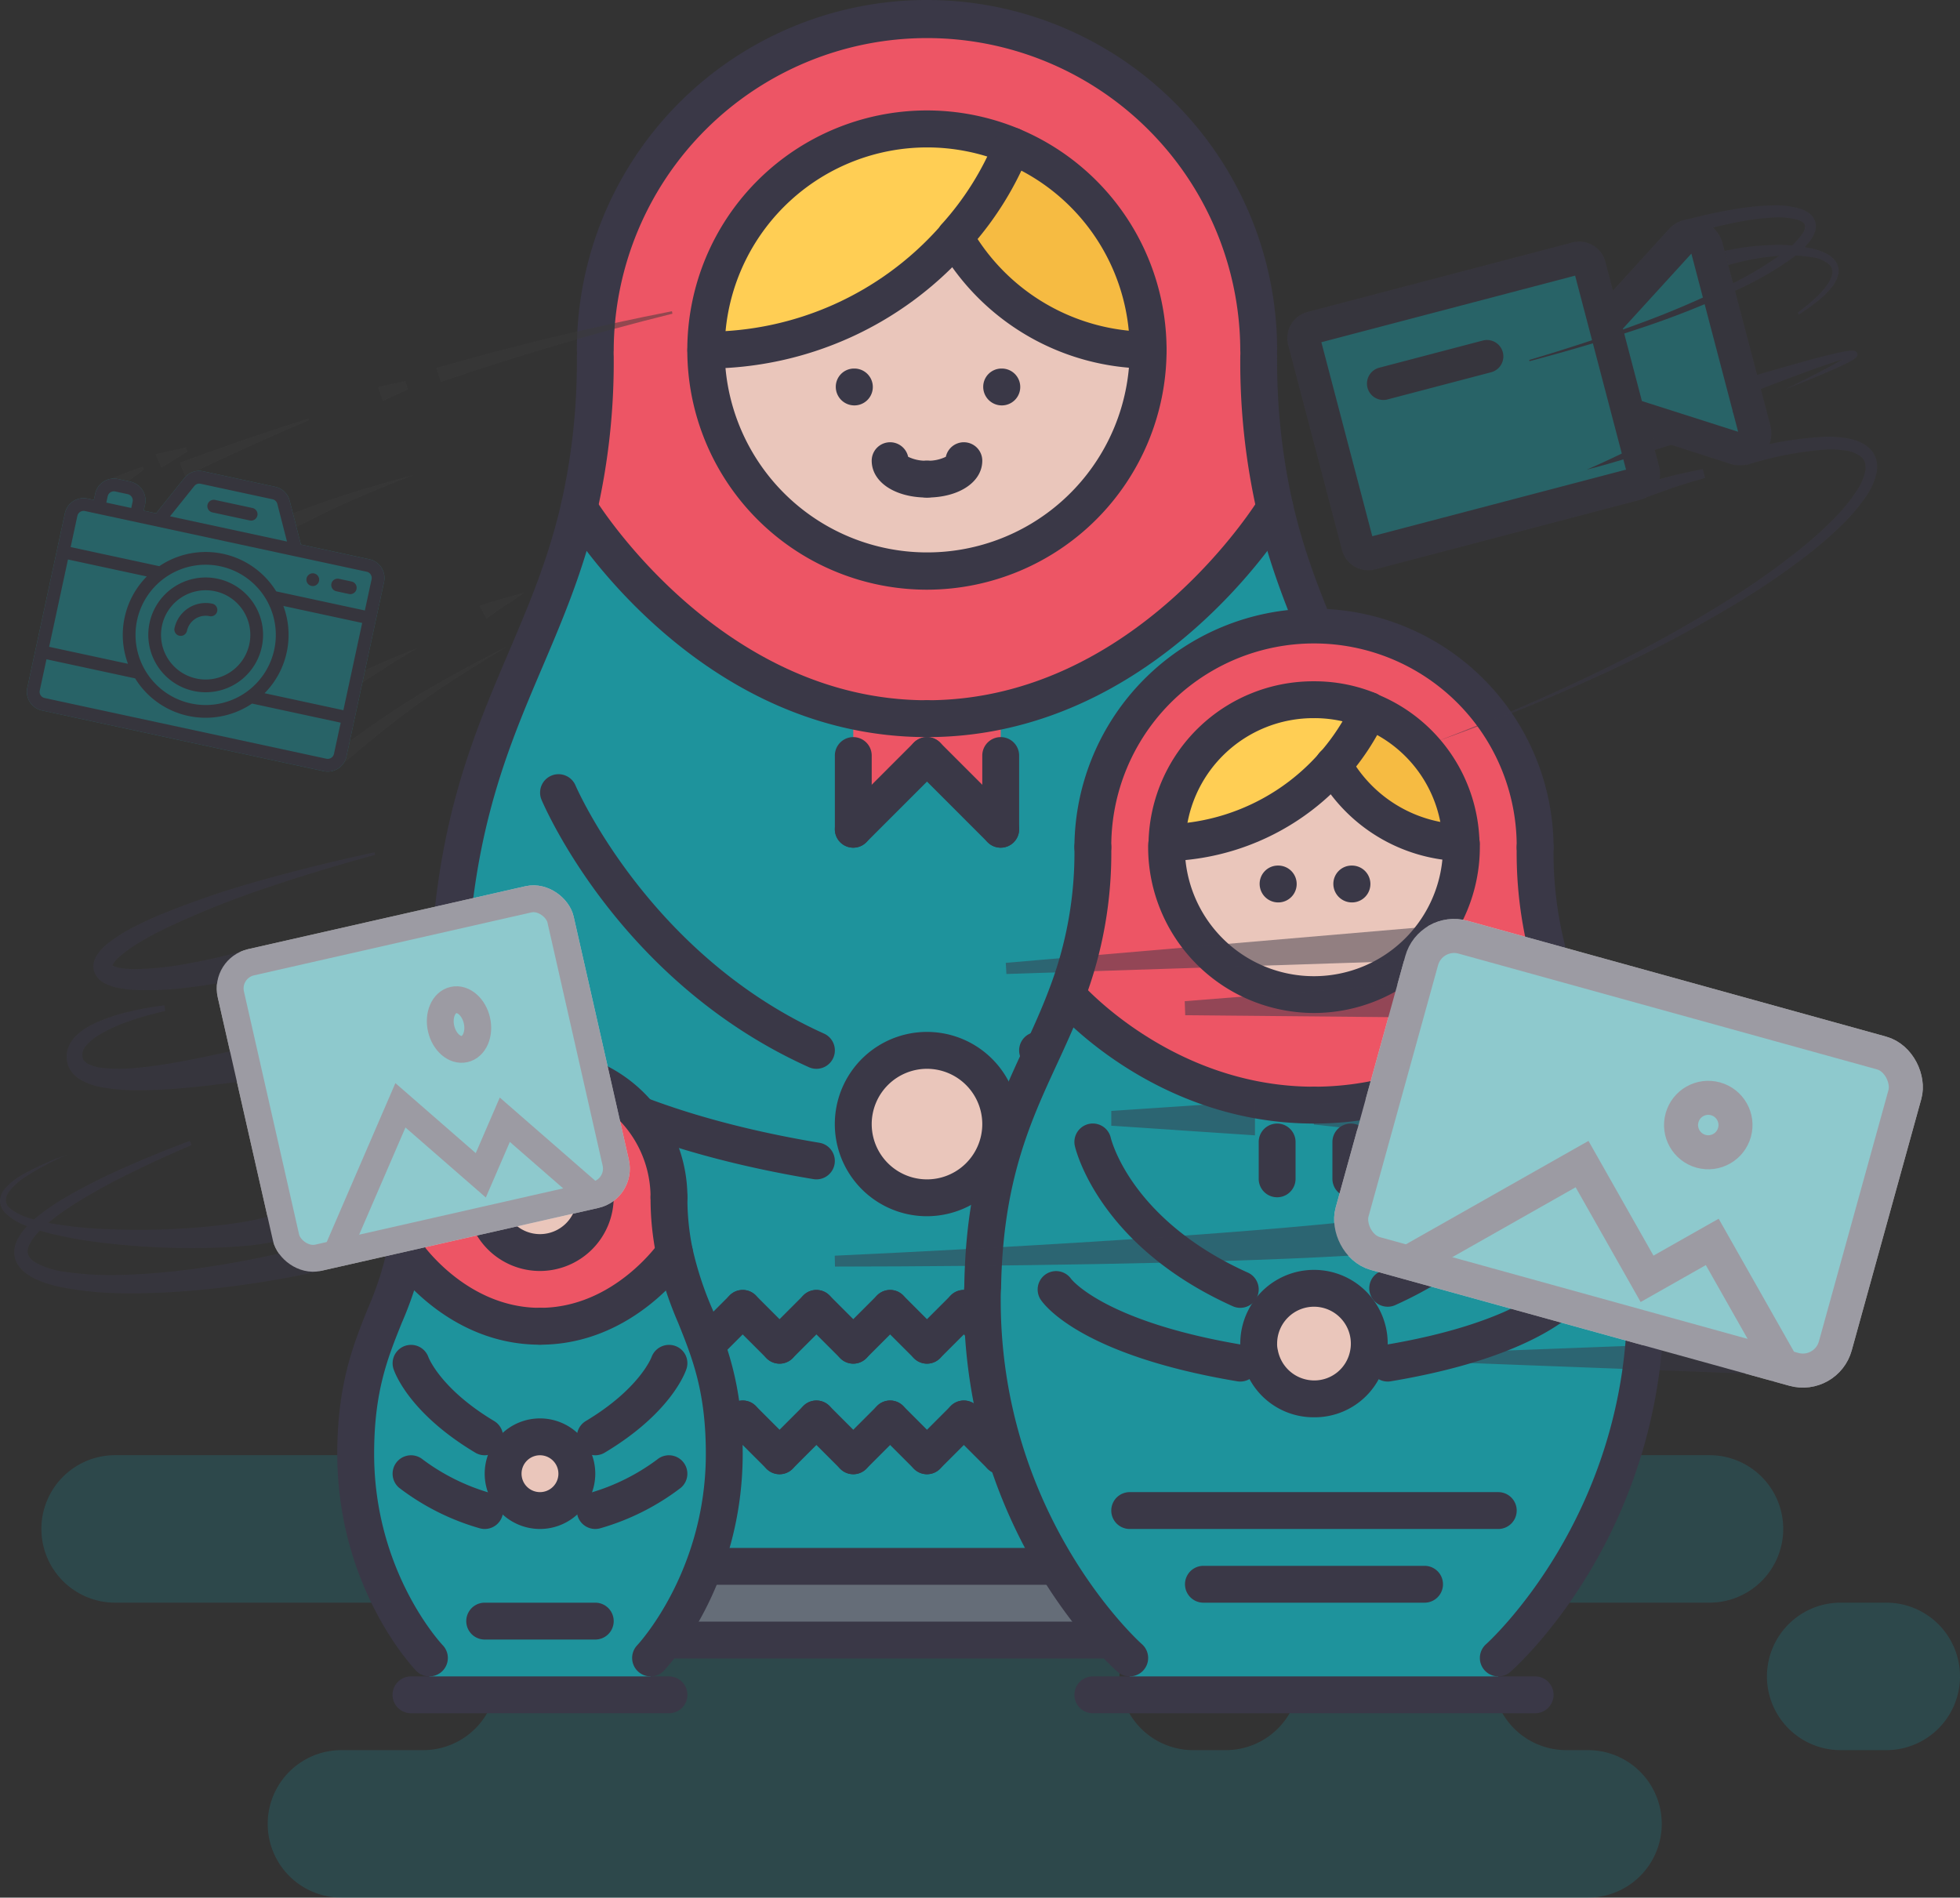 <svg xmlns="http://www.w3.org/2000/svg" viewBox="0 0 401.74 388.965">
  <rect x="0" y="0" width="401.74" height="388.965" fill="#333333" stroke="none"/>
  <defs>
    <style>
      .cls-1, .cls-12, .cls-15, .cls-2 {
        fill: #1e939c;
      }

      .cls-1 {
        opacity: 0.23;
      }

      .cls-3 {
        fill: #eac6bb;
      }

      .cls-4 {
        fill: #ffce54;
      }

      .cls-5 {
        fill: #f6bb42;
      }

      .cls-6 {
        fill: #ed5565;
      }

      .cls-7 {
        fill: #656d78;
      }

      .cls-8 {
        fill: #3a3847;
      }

      .cls-9 {
        opacity: 0.5;
      }

      .cls-10 {
        fill: #3a3a3a;
      }

      .cls-11, .cls-14 {
        fill: #fff;
        stroke: #fff;
      }

      .cls-11, .cls-12, .cls-13, .cls-14, .cls-15, .cls-16 {
        stroke-miterlimit: 10;
      }

      .cls-11, .cls-12, .cls-13 {
        stroke-width: 6.976px;
      }

      .cls-12, .cls-13, .cls-15, .cls-16 {
        stroke: #3a3847;
      }

      .cls-13, .cls-16 {
        fill: none;
      }

      .cls-14, .cls-15, .cls-16 {
        stroke-width: 5.503px;
      }
    </style>
  </defs>
  <title>Ресурс 26</title>
  <g id="Слой_2" data-name="Слой 2">
    <g id="Слой_1-2" data-name="Слой 1">
      <path class="cls-1" d="M401.74,343.622A15.114,15.114,0,0,1,386.626,358.736h-9.341a15.114,15.114,0,1,1,0-30.229h9.341A15.114,15.114,0,0,1,401.74,343.622Zm-36.235-30.229a15.114,15.114,0,0,1-15.114,15.114H321.041a15.114,15.114,0,0,0,0,30.229h4.451a15.114,15.114,0,0,1,0,30.229H69.988a15.114,15.114,0,0,1,0-30.229h16.752a15.114,15.114,0,0,0,0-30.229H23.6a15.114,15.114,0,0,1,0-30.229h97.371a15.117,15.117,0,0,1,15.117,15.117v-.002a15.114,15.114,0,0,0,15.112,15.114h31.425a15.114,15.114,0,0,0,15.114-15.114v.002a15.117,15.117,0,0,1,15.117-15.117H350.39A15.114,15.114,0,0,1,365.505,313.393Zm-99.147,30.229a15.114,15.114,0,0,0-15.113-15.114H244.569a15.114,15.114,0,0,0,0,30.229h6.676A15.115,15.115,0,0,0,266.358,343.622Z"/>
      <g>
        <g>
          <path class="cls-2" d="M261.323,104.103s-25.991,43.209-71.318,43.209-71.318-43.209-71.318-43.209c-7.856,33.84-26.891,49.709-26.891,103.646,0,2.87.074,5.741.229,8.462,2.943,62.702,37.544,97.302,37.544,97.302v7.554H250.441v-7.554s34.6-34.601,37.544-97.302c.155-2.721.229-5.591.229-8.462C288.214,153.812,269.179,137.943,261.323,104.103Zm-71.318,141.419a15.113,15.113,0,1,1,13.294-7.932A15.198,15.198,0,0,1,190.005,245.522Z"/>
          <path class="cls-3" d="M190.005,117.094a45.367,45.367,0,0,1-45.327-45.327,67.509,67.509,0,0,0,51.067-23.114,45.588,45.588,0,0,0,39.587,23.114A45.366,45.366,0,0,1,190.005,117.094Z"/>
          <path class="cls-4" d="M190.005,26.44a44.935,44.935,0,0,1,17.448,3.476,62.972,62.972,0,0,1-11.708,18.657s.155.081,0,.081A67.511,67.511,0,0,1,144.678,71.768,45.367,45.367,0,0,1,190.005,26.44Z"/>
          <path class="cls-5" d="M207.452,29.916A45.436,45.436,0,0,1,235.333,71.768a45.588,45.588,0,0,1-39.587-23.114c.155,0,0-.081,0-.081A63,63,0,0,0,207.452,29.916Z"/>
          <path class="cls-6" d="M122.015,71.767a67.99,67.99,0,0,1,135.98,0v1.284a134.963,134.963,0,0,0,3.327,31.052s-25.991,43.209-71.318,43.209-71.318-43.209-71.318-43.209a134.957,134.957,0,0,0,3.327-31.052V71.767Zm67.99-45.327a45.275,45.275,0,1,0,17.447,3.475A45.367,45.367,0,0,0,190.005,26.44Z"/>
          <polygon class="cls-6" points="205.114 145.571 174.896 145.571 174.896 169.976 190.005 154.867 205.114 169.976 205.114 145.571"/>
          <path class="cls-7" d="M257.996,336.175H122.015a7.554,7.554,0,1,1,0-15.108H257.996a7.554,7.554,0,1,1,0,15.108Z"/>
          <path class="cls-3" d="M205.114,230.412a15.109,15.109,0,1,1-15.109-15.108A15.298,15.298,0,0,1,205.114,230.412Z"/>
          <path class="cls-8" d="M175.124,83.099a3.806,3.806,0,0,1-3.814-3.777,3.742,3.742,0,0,1,3.733-3.778h.081a3.777,3.777,0,0,1,0,7.555Z"/>
          <path class="cls-8" d="M205.343,83.099a3.806,3.806,0,0,1-3.814-3.777,3.742,3.742,0,0,1,3.733-3.778h.081a3.777,3.777,0,0,1,0,7.555Z"/>
          <path class="cls-8" d="M257.996,75.545a3.776,3.776,0,0,1-3.777-3.778,64.214,64.214,0,0,0-128.427,0,3.777,3.777,0,1,1-7.555,0,71.768,71.768,0,0,1,143.536,0A3.774,3.774,0,0,1,257.996,75.545Z"/>
          <path class="cls-8" d="M129.569,317.289a3.763,3.763,0,0,1-2.67-1.107c-1.454-1.452-35.671-36.363-38.644-99.795-.162-2.75-.236-5.694-.236-8.638,0-35.927,8.234-55.256,16.194-73.944,4.183-9.819,8.138-19.093,10.794-30.558a131.439,131.439,0,0,0,3.231-30.196,3.777,3.777,0,0,1,7.555,0,139.357,139.357,0,0,1-3.423,31.908c-2.812,12.106-7.083,22.117-11.206,31.804-7.665,17.994-15.589,36.6-15.589,70.986,0,2.797.074,5.593.221,8.249,2.848,60.575,36.113,94.505,36.445,94.844a3.778,3.778,0,0,1-2.672,6.448Z"/>
          <path class="cls-8" d="M250.442,317.289a3.781,3.781,0,0,1-2.671-6.447c.332-.332,33.605-34.439,36.445-94.807.147-2.694.221-5.489.221-8.286,0-34.385-7.923-52.992-15.589-70.986-4.124-9.687-8.396-19.697-11.206-31.804a139.31,139.31,0,0,1-3.423-31.908,3.777,3.777,0,0,1,7.555,0,131.45,131.45,0,0,0,3.231,30.196c2.656,11.465,6.61,20.738,10.794,30.558,7.96,18.687,16.194,38.016,16.194,73.944,0,2.944-.074,5.888-.236,8.676-2.973,63.395-37.19,98.306-38.644,99.758A3.775,3.775,0,0,1,250.442,317.289Z"/>
          <path class="cls-8" d="M257.996,324.845H122.015a3.778,3.778,0,0,1,0-7.556H257.996a3.778,3.778,0,0,1,0,7.556Z"/>
          <path class="cls-8" d="M122.015,339.953a11.332,11.332,0,1,1,0-22.664,3.778,3.778,0,0,1,0,7.556,3.777,3.777,0,1,0,0,7.554,3.777,3.777,0,1,1,0,7.554Z"/>
          <path class="cls-8" d="M257.996,339.953a3.777,3.777,0,1,1,0-7.554,3.777,3.777,0,1,0,0-7.554,3.778,3.778,0,0,1,0-7.556,11.332,11.332,0,1,1,0,22.664Z"/>
          <path class="cls-8" d="M257.996,339.953H122.015a3.777,3.777,0,1,1,0-7.554H257.996a3.777,3.777,0,1,1,0,7.554Z"/>
          <path class="cls-8" d="M190.005,120.872a49.117,49.117,0,1,1,49.105-49.105A49.161,49.161,0,0,1,190.005,120.872Zm0-90.655a41.508,41.508,0,1,0,15.994,3.188A41.602,41.602,0,0,0,190.005,30.217Z"/>
          <path class="cls-8" d="M235.333,75.545a49.567,49.567,0,0,1-42.871-25.017,3.777,3.777,0,0,1,6.559-3.748A41.999,41.999,0,0,0,235.332,67.991a3.777,3.777,0,0,1,.001,7.554Z"/>
          <path class="cls-8" d="M144.678,75.545a3.777,3.777,0,0,1,0-7.555,63.905,63.905,0,0,0,47.85-21.402,4.782,4.782,0,0,1,.414-.553,59.275,59.275,0,0,0,11.015-17.536,3.773,3.773,0,1,1,6.994,2.833A66.555,66.555,0,0,1,199.101,50.484a3.835,3.835,0,0,1-.767.951A71.511,71.511,0,0,1,144.678,75.545Z"/>
          <path class="cls-8" d="M190.005,101.985c-6.566,0-11.332-3.179-11.332-7.554a3.776,3.776,0,0,1,7.466-.805,8.061,8.061,0,0,0,3.866.805,3.777,3.777,0,0,1,0,7.554Z"/>
          <path class="cls-8" d="M190.005,101.985a3.777,3.777,0,1,1,0-7.554,8.061,8.061,0,0,0,3.866-.805,3.776,3.776,0,0,1,7.466.805C201.337,98.806,196.571,101.985,190.005,101.985Z"/>
          <path class="cls-8" d="M190.005,151.09c-46.921,0-73.45-43.203-74.556-45.04a3.776,3.776,0,0,1,6.47-3.895c.251.414,25.496,41.38,68.086,41.38a3.777,3.777,0,0,1,0,7.555Z"/>
          <path class="cls-8" d="M190.005,151.09a3.777,3.777,0,0,1,0-7.555c42.7,0,67.835-40.967,68.079-41.38a3.779,3.779,0,1,1,6.477,3.895C263.455,107.887,236.926,151.09,190.005,151.09Z"/>
          <path class="cls-8" d="M174.896,173.754a3.778,3.778,0,0,1-2.67-6.449l15.109-15.109a3.776,3.776,0,1,1,5.34,5.341l-15.109,15.11A3.761,3.761,0,0,1,174.896,173.754Z"/>
          <path class="cls-8" d="M174.896,173.754a3.775,3.775,0,0,1-3.777-3.778v-15.109a3.777,3.777,0,1,1,7.554,0v15.109A3.775,3.775,0,0,1,174.896,173.754Z"/>
          <path class="cls-8" d="M205.114,173.754a3.767,3.767,0,0,1-2.671-1.107l-15.108-15.109a3.776,3.776,0,1,1,5.34-5.341l15.109,15.109a3.777,3.777,0,0,1-2.67,6.448Z"/>
          <path class="cls-8" d="M205.114,173.754a3.775,3.775,0,0,1-3.777-3.778v-15.109a3.777,3.777,0,1,1,7.554,0v15.109A3.775,3.775,0,0,1,205.114,173.754Z"/>
          <path class="cls-8" d="M212.668,219.08a3.777,3.777,0,0,1-1.548-7.222c36.002-16.2,50.801-50.559,50.949-50.904a3.779,3.779,0,0,1,6.964,2.936c-.642,1.52-16.135,37.448-54.814,54.859A3.724,3.724,0,0,1,212.668,219.08Z"/>
          <path class="cls-8" d="M212.661,241.744a3.777,3.777,0,0,1-.612-7.503c43.225-7.209,58.252-21.483,58.4-21.624a3.776,3.776,0,0,1,5.326,5.355c-.65.65-16.496,16.054-62.487,23.719A3.42,3.42,0,0,1,212.661,241.744Z"/>
          <path class="cls-8" d="M167.342,219.08a3.701,3.701,0,0,1-1.55-.332c-38.68-17.411-54.172-53.339-54.814-54.859a3.779,3.779,0,0,1,6.964-2.935c.147.347,15.057,34.756,50.949,50.904a3.777,3.777,0,0,1-1.548,7.223Z"/>
          <path class="cls-8" d="M167.349,241.744a3.603,3.603,0,0,1-.627-.052c-45.991-7.665-61.839-23.07-62.487-23.719a3.777,3.777,0,0,1,5.327-5.355h0c.147.14,15.175,14.415,58.4,21.624a3.777,3.777,0,0,1-.612,7.502Z"/>
          <path class="cls-8" d="M190.005,249.298a18.89,18.89,0,1,1,16.622-9.923A18.961,18.961,0,0,1,190.005,249.298Zm0-30.218a11.345,11.345,0,0,0-11.332,11.332,11.332,11.332,0,0,0,22.664,0A11.344,11.344,0,0,0,190.005,219.08Z"/>
          <path class="cls-8" d="M129.569,279.517a3.777,3.777,0,0,1-2.67-6.447l7.554-7.554a3.776,3.776,0,0,1,5.341,5.34l-7.554,7.554A3.767,3.767,0,0,1,129.569,279.517Z"/>
          <path class="cls-8" d="M144.678,279.517a3.763,3.763,0,0,1-2.67-1.107l-7.555-7.554a3.776,3.776,0,0,1,5.341-5.34l7.555,7.554a3.777,3.777,0,0,1-2.671,6.447Z"/>
          <path class="cls-8" d="M144.678,279.517a3.777,3.777,0,0,1-2.67-6.447l7.554-7.554a3.776,3.776,0,0,1,5.341,5.34l-7.554,7.554A3.765,3.765,0,0,1,144.678,279.517Z"/>
          <path class="cls-8" d="M159.787,279.517a3.763,3.763,0,0,1-2.67-1.107l-7.555-7.554a3.776,3.776,0,0,1,5.341-5.34l7.554,7.554a3.777,3.777,0,0,1-2.67,6.447Z"/>
          <path class="cls-8" d="M159.787,279.517a3.777,3.777,0,0,1-2.67-6.447l7.554-7.554a3.776,3.776,0,0,1,5.341,5.34l-7.555,7.554A3.761,3.761,0,0,1,159.787,279.517Z"/>
          <path class="cls-8" d="M174.896,279.517a3.763,3.763,0,0,1-2.67-1.107l-7.555-7.554a3.776,3.776,0,0,1,5.341-5.34l7.554,7.554a3.777,3.777,0,0,1-2.67,6.447Z"/>
          <path class="cls-8" d="M174.896,279.517a3.777,3.777,0,0,1-2.67-6.447l7.554-7.554a3.776,3.776,0,0,1,5.341,5.34l-7.555,7.554A3.761,3.761,0,0,1,174.896,279.517Z"/>
          <path class="cls-8" d="M190.005,279.517a3.763,3.763,0,0,1-2.67-1.107l-7.555-7.554a3.776,3.776,0,0,1,5.341-5.34l7.554,7.554a3.777,3.777,0,0,1-2.67,6.447Z"/>
          <path class="cls-8" d="M190.005,279.517a3.777,3.777,0,0,1-2.67-6.447l7.554-7.554a3.776,3.776,0,0,1,5.341,5.34l-7.555,7.554A3.761,3.761,0,0,1,190.005,279.517Z"/>
          <path class="cls-8" d="M205.114,279.517a3.767,3.767,0,0,1-2.671-1.107l-7.554-7.554a3.776,3.776,0,0,1,5.341-5.34l7.554,7.554a3.777,3.777,0,0,1-2.67,6.447Z"/>
          <path class="cls-8" d="M205.114,279.517a3.777,3.777,0,0,1-2.671-6.447l7.555-7.554a3.776,3.776,0,0,1,5.341,5.34l-7.555,7.554A3.761,3.761,0,0,1,205.114,279.517Z"/>
          <path class="cls-8" d="M220.223,279.517a3.767,3.767,0,0,1-2.671-1.107l-7.554-7.554a3.776,3.776,0,0,1,5.341-5.34l7.554,7.554a3.777,3.777,0,0,1-2.67,6.447Z"/>
          <path class="cls-8" d="M220.223,279.517a3.777,3.777,0,0,1-2.671-6.447l7.555-7.554a3.776,3.776,0,0,1,5.341,5.34l-7.555,7.554A3.761,3.761,0,0,1,220.223,279.517Z"/>
          <path class="cls-8" d="M235.333,279.517a3.767,3.767,0,0,1-2.671-1.107l-7.554-7.554a3.776,3.776,0,1,1,5.341-5.34l7.554,7.554a3.777,3.777,0,0,1-2.67,6.447Z"/>
          <path class="cls-8" d="M235.333,279.517a3.777,3.777,0,0,1-2.671-6.447l7.555-7.554a3.776,3.776,0,0,1,5.341,5.34l-7.555,7.554A3.765,3.765,0,0,1,235.333,279.517Z"/>
          <path class="cls-8" d="M250.442,279.517a3.767,3.767,0,0,1-2.671-1.107l-7.554-7.554a3.776,3.776,0,0,1,5.341-5.34l7.554,7.554a3.777,3.777,0,0,1-2.67,6.447Z"/>
          <path class="cls-8" d="M144.678,302.181a3.777,3.777,0,0,1-2.67-6.447l7.554-7.556a3.777,3.777,0,1,1,5.341,5.342l-7.554,7.554A3.765,3.765,0,0,1,144.678,302.181Z"/>
          <path class="cls-8" d="M159.787,302.181a3.763,3.763,0,0,1-2.67-1.107l-7.555-7.554a3.777,3.777,0,1,1,5.341-5.342l7.554,7.556a3.777,3.777,0,0,1-2.67,6.447Z"/>
          <path class="cls-8" d="M159.787,302.181a3.777,3.777,0,0,1-2.67-6.447l7.554-7.556a3.777,3.777,0,1,1,5.341,5.342l-7.555,7.554A3.761,3.761,0,0,1,159.787,302.181Z"/>
          <path class="cls-8" d="M174.896,302.181a3.763,3.763,0,0,1-2.67-1.107l-7.555-7.554a3.777,3.777,0,1,1,5.341-5.342l7.554,7.556a3.777,3.777,0,0,1-2.67,6.447Z"/>
          <path class="cls-8" d="M174.896,302.181a3.777,3.777,0,0,1-2.67-6.447l7.554-7.556a3.777,3.777,0,1,1,5.341,5.342l-7.555,7.554A3.761,3.761,0,0,1,174.896,302.181Z"/>
          <path class="cls-8" d="M190.005,302.181a3.763,3.763,0,0,1-2.67-1.107l-7.555-7.554a3.777,3.777,0,1,1,5.341-5.342l7.554,7.556a3.777,3.777,0,0,1-2.67,6.447Z"/>
          <path class="cls-8" d="M190.005,302.181a3.777,3.777,0,0,1-2.67-6.447l7.554-7.556a3.777,3.777,0,1,1,5.341,5.342l-7.555,7.554A3.761,3.761,0,0,1,190.005,302.181Z"/>
          <path class="cls-8" d="M205.114,302.181a3.767,3.767,0,0,1-2.671-1.107l-7.554-7.554a3.777,3.777,0,1,1,5.341-5.342l7.554,7.556a3.777,3.777,0,0,1-2.67,6.447Z"/>
          <path class="cls-8" d="M205.114,302.181a3.777,3.777,0,0,1-2.671-6.447l7.555-7.556a3.777,3.777,0,1,1,5.341,5.342l-7.555,7.554A3.761,3.761,0,0,1,205.114,302.181Z"/>
          <path class="cls-8" d="M220.223,302.181a3.767,3.767,0,0,1-2.671-1.107l-7.554-7.554a3.777,3.777,0,1,1,5.341-5.342l7.554,7.556a3.777,3.777,0,0,1-2.67,6.447Z"/>
          <path class="cls-8" d="M220.223,302.181a3.777,3.777,0,0,1-2.671-6.447l7.555-7.556a3.777,3.777,0,1,1,5.341,5.342l-7.555,7.554A3.761,3.761,0,0,1,220.223,302.181Z"/>
          <path class="cls-8" d="M235.333,302.181a3.767,3.767,0,0,1-2.671-1.107l-7.554-7.554a3.777,3.777,0,1,1,5.341-5.342l7.554,7.556a3.777,3.777,0,0,1-2.67,6.447Z"/>
        </g>
        <g>
          <path class="cls-2" d="M110.68,309.626a7.554,7.554,0,1,0-7.554-7.554A7.578,7.578,0,0,0,110.68,309.626Zm27.576-52.881c2.789,13.67,10.196,20.17,10.196,41.246,0,26.14-15.108,41.852-15.108,41.852v7.554h-45.328v-7.554S72.908,324.129,72.908,297.991c0-21.075,7.407-27.576,10.196-41.246h.081s10.048,15.108,27.495,15.108S138.256,256.745,138.256,256.745Z"/>
          <path class="cls-3" d="M122.012,245.413a11.332,11.332,0,1,1-11.332-11.332A11.316,11.316,0,0,1,122.012,245.413Z"/>
          <path class="cls-6" d="M110.68,256.745a11.332,11.332,0,1,0-11.332-11.332A11.316,11.316,0,0,0,110.68,256.745Zm26.441-11.332a54.3,54.3,0,0,0,1.135,11.332s-10.13,15.108-27.576,15.108-27.495-15.108-27.495-15.108h-.081a54.181,54.181,0,0,0,1.135-11.332,26.441,26.441,0,1,1,52.882,0Z"/>
          <path class="cls-3" d="M118.234,302.072a7.554,7.554,0,1,1-7.554-7.554A7.578,7.578,0,0,1,118.234,302.072Z"/>
          <path class="cls-8" d="M137.121,249.189a3.775,3.775,0,0,1-3.777-3.776,22.664,22.664,0,1,0-45.328,0,3.777,3.777,0,0,1-7.554,0,30.218,30.218,0,1,1,60.436,0A3.775,3.775,0,0,1,137.121,249.189Z"/>
          <path class="cls-8" d="M88.016,343.622a3.776,3.776,0,0,1-2.722-1.159c-.664-.687-16.164-17.123-16.164-44.472,0-14.193,3.298-22.389,6.204-29.628A68.642,68.642,0,0,0,79.399,255.992a50.53,50.53,0,0,0,1.063-10.579,3.777,3.777,0,1,1,7.554,0,57.989,57.989,0,0,1-1.216,12.112,75.217,75.217,0,0,1-4.456,13.656c-2.907,7.237-5.658,14.077-5.658,26.809,0,24.34,13.913,39.088,14.054,39.235a3.777,3.777,0,0,1-2.723,6.396Z"/>
          <path class="cls-8" d="M133.351,343.622a3.78,3.78,0,0,1-2.738-6.388c.14-.147,14.062-15.058,14.062-39.243,0-12.732-2.751-19.573-5.658-26.809a75.449,75.449,0,0,1-4.464-13.686,58.077,58.077,0,0,1-1.209-12.083,3.777,3.777,0,1,1,7.554,0,50.56,50.56,0,0,0,1.055,10.55,68.773,68.773,0,0,0,4.073,12.4c2.906,7.239,6.204,15.435,6.204,29.628,0,27.35-15.5,43.786-16.164,44.472A3.762,3.762,0,0,1,133.351,343.622Z"/>
          <path class="cls-8" d="M110.68,275.631c-19.248,0-30.189-16.114-30.638-16.792a3.779,3.779,0,0,1,6.286-4.196c.089.133,9.214,13.433,24.353,13.433a3.777,3.777,0,0,1,0,7.555Z"/>
          <path class="cls-8" d="M110.68,275.631a3.778,3.778,0,0,1,0-7.556c15.146,0,24.353-13.308,24.449-13.44a3.774,3.774,0,0,1,6.264,4.211C140.935,259.533,129.92,275.631,110.68,275.631Z"/>
          <path class="cls-8" d="M99.348,298.294a3.712,3.712,0,0,1-1.94-.538c-13.434-8.041-16.452-16.252-16.754-17.167a3.776,3.776,0,0,1,7.155-2.413c.074.192,2.582,6.575,13.479,13.103a3.776,3.776,0,0,1-1.94,7.016Z"/>
          <path class="cls-8" d="M99.348,313.404a3.736,3.736,0,0,1-1.092-.162,49.565,49.565,0,0,1-16.444-8.278,3.779,3.779,0,0,1,4.847-5.799,42.99,42.99,0,0,0,13.781,6.848,3.776,3.776,0,0,1-1.093,7.392Z"/>
          <path class="cls-8" d="M122.012,298.294A3.776,3.776,0,0,1,120.071,291.279c11.007-6.594,13.457-13.044,13.479-13.11a3.813,3.813,0,0,1,4.802-2.301,3.748,3.748,0,0,1,2.354,4.721c-.302.915-3.32,9.126-16.753,17.167A3.712,3.712,0,0,1,122.012,298.294Z"/>
          <path class="cls-8" d="M122.012,313.404a3.776,3.776,0,0,1-1.092-7.392,42.99,42.99,0,0,0,13.781-6.848,3.779,3.779,0,0,1,4.847,5.799,49.599,49.599,0,0,1-16.444,8.278A3.748,3.748,0,0,1,122.012,313.404Z"/>
          <path class="cls-8" d="M137.121,351.176h-52.882a3.777,3.777,0,1,1,0-7.554h52.882a3.777,3.777,0,1,1,0,7.554Z"/>
          <path class="cls-8" d="M110.68,260.521a15.109,15.109,0,1,1,15.109-15.108A15.129,15.129,0,0,1,110.68,260.521Zm0-22.664a7.555,7.555,0,1,0,7.554,7.556A7.56,7.56,0,0,0,110.68,237.857Z"/>
          <path class="cls-8" d="M110.68,313.404a11.332,11.332,0,1,1,11.332-11.332A11.345,11.345,0,0,1,110.68,313.404Zm0-15.11a3.778,3.778,0,1,0,3.777,3.778A3.785,3.785,0,0,0,110.68,298.294Z"/>
          <path class="cls-8" d="M122.012,336.068h-22.664a3.778,3.778,0,0,1,0-7.556h22.664a3.778,3.778,0,0,1,0,7.556Z"/>
        </g>
        <g>
          <path class="cls-2" d="M337.245,263.849c-.531-30.144-10.727-42.539-17.226-59.913h-.074s-19.419,22.59-50.617,22.59c-31.273,0-50.617-22.59-50.617-22.59h-.074c-6.5,17.454-16.769,29.768-17.227,60.134-.074.76-.074,1.587-.074,2.42,0,46.839,30.218,73.353,30.218,73.353v7.554h75.545v-7.554s30.218-26.514,30.218-73.353C337.319,265.583,337.319,264.676,337.245,263.849Zm-67.916,22.885a11.195,11.195,0,0,1-10.956-8.685,7.749,7.749,0,0,1-.376-2.647,11.332,11.332,0,1,1,22.663,0,10.633,10.633,0,0,1-.229,2.263A11.265,11.265,0,0,1,269.328,286.734Z"/>
          <path class="cls-3" d="M299.472,172.737a3.778,3.778,0,0,1,.074.908,30.218,30.218,0,1,1-60.436,0,3.778,3.778,0,0,1,.074-.908,47.077,47.077,0,0,0,34.15-15.942A31.004,31.004,0,0,0,299.472,172.737Z"/>
          <path class="cls-4" d="M273.334,156.794a47.079,47.079,0,0,1-34.15,15.942,30.167,30.167,0,0,1,30.144-29.31,29.247,29.247,0,0,1,11.257,2.191v.074A47.55,47.55,0,0,1,273.334,156.794Z"/>
          <path class="cls-5" d="M280.585,145.692a29.856,29.856,0,0,1,18.887,27.045,31.002,31.002,0,0,1-26.139-15.942A47.589,47.589,0,0,0,280.585,145.692Z"/>
          <path class="cls-6" d="M269.328,143.426A30.167,30.167,0,0,0,239.184,172.736a3.778,3.778,0,0,0-.074.908,30.218,30.218,0,1,0,60.436,0,3.778,3.778,0,0,0-.074-.908,29.856,29.856,0,0,0-18.887-27.045v-.074A29.246,29.246,0,0,0,269.328,143.426Zm-45.327,30.218a45.327,45.327,0,1,1,90.654,0,81.468,81.468,0,0,0,5.364,30.293h-.074s-19.419,22.59-50.617,22.59c-31.273,0-50.617-22.59-50.617-22.59h-.074A81.478,81.478,0,0,0,224.001,173.644Z"/>
          <path class="cls-3" d="M280.659,275.402a10.633,10.633,0,0,1-.229,2.263,11.292,11.292,0,0,1-22.059.384,7.749,7.749,0,0,1-.376-2.647,11.332,11.332,0,1,1,22.663,0Z"/>
          <path class="cls-8" d="M262.002,184.977a3.807,3.807,0,0,1-3.814-3.778,3.743,3.743,0,0,1,3.733-3.778h.081a3.778,3.778,0,0,1,0,7.556Z"/>
          <path class="cls-8" d="M277.111,184.977a3.807,3.807,0,0,1-3.814-3.778,3.743,3.743,0,0,1,3.733-3.778h.081a3.778,3.778,0,0,1,0,7.556Z"/>
          <path class="cls-8" d="M314.655,177.421a3.775,3.775,0,0,1-3.778-3.777,41.55,41.55,0,1,0-83.099,0,3.777,3.777,0,0,1-7.555,0,49.105,49.105,0,0,1,98.209,0A3.775,3.775,0,0,1,314.655,177.421Z"/>
          <path class="cls-8" d="M231.555,343.622a3.791,3.791,0,0,1-2.493-.937c-1.284-1.129-31.503-28.197-31.503-76.194,0-.96.008-1.911.089-2.782.339-23.181,6.33-36.166,12.122-48.721,1.917-4.161,3.733-8.086,5.327-12.373a77.989,77.989,0,0,0,5.127-28.971,3.777,3.777,0,0,1,7.555,0,85.184,85.184,0,0,1-5.607,31.636c-1.69,4.521-3.644,8.771-5.54,12.872-5.467,11.841-11.111,24.088-11.443,45.978-.08.952-.073,1.653-.073,2.361,0,44.61,28.639,70.263,28.934,70.514a3.777,3.777,0,0,1-2.494,6.616Z"/>
          <path class="cls-8" d="M307.108,343.622a3.777,3.777,0,0,1-2.501-6.61c.288-.258,28.934-26.066,28.934-70.521,0-.79.008-1.587-.059-2.303-.399-22.044-6.042-34.306-11.502-46.154-1.881-4.072-3.814-8.278-5.504-12.776a85.151,85.151,0,0,1-5.6-31.613,3.777,3.777,0,0,1,7.555,0,77.942,77.942,0,0,0,5.12,28.95c1.601,4.295,3.438,8.262,5.29,12.284,5.784,12.555,11.766,25.54,12.18,48.905.066.664.074,1.682.074,2.708,0,47.997-30.218,75.065-31.502,76.194A3.774,3.774,0,0,1,307.108,343.622Z"/>
          <path class="cls-8" d="M314.655,351.176H224.001a3.777,3.777,0,1,1,0-7.554h90.654a3.777,3.777,0,1,1,0,7.554Z"/>
          <path class="cls-8" d="M269.328,207.639a34.031,34.031,0,0,1-33.995-33.995,7.711,7.711,0,0,1,.089-1.32,33.758,33.758,0,0,1,33.906-32.675,33.035,33.035,0,0,1,12.703,2.479,3.167,3.167,0,0,1,.62.332,33.619,33.619,0,0,1,20.591,29.871,8.329,8.329,0,0,1,.081,1.313A34.031,34.031,0,0,1,269.328,207.639Zm0-60.435a26.249,26.249,0,0,0-26.367,25.636,3.607,3.607,0,0,1-.111.79,26.459,26.459,0,0,0,52.919.014,3.803,3.803,0,0,1-.074-.811,26.083,26.083,0,0,0-16.504-23.63,3.857,3.857,0,0,1-.65-.332A25.588,25.588,0,0,0,269.328,147.204Z"/>
          <path class="cls-8" d="M299.546,176.514a34.662,34.662,0,0,1-29.51-17.883,3.775,3.775,0,1,1,6.595-3.674A27.104,27.104,0,0,0,299.598,168.959a3.813,3.813,0,0,1,3.688,3.837A3.75,3.75,0,0,1,299.546,176.514Z"/>
          <path class="cls-8" d="M239.288,176.514l-.178-7.555a43.095,43.095,0,0,0,37.986-24.722,3.79,3.79,0,0,1,3.489-2.361,3.744,3.744,0,0,1,3.778,3.74v.074a3.791,3.791,0,0,1-.347,1.586A50.695,50.695,0,0,1,239.288,176.514Z"/>
          <path class="cls-8" d="M269.328,230.303c-32.639,0-52.653-22.935-53.486-23.909a3.778,3.778,0,0,1,5.732-4.922c.184.214,18.687,21.277,47.755,21.277a3.777,3.777,0,1,1-.001,7.554Z"/>
          <path class="cls-8" d="M269.328,230.303a3.777,3.777,0,1,1,0-7.554c29.001,0,47.569-21.071,47.754-21.277a3.778,3.778,0,0,1,5.726,4.929C321.974,207.375,301.885,230.303,269.328,230.303Z"/>
          <path class="cls-8" d="M284.437,267.846a3.776,3.776,0,0,1-1.549-7.222c23.755-10.705,27.923-26.742,28.093-27.414a3.777,3.777,0,0,1,7.356,1.719c-.192.826-4.965,20.251-32.35,32.585A3.711,3.711,0,0,1,284.437,267.846Z"/>
          <path class="cls-8" d="M284.431,283.185a3.777,3.777,0,0,1-.613-7.503c28.499-4.767,35.213-13.656,35.28-13.745a3.821,3.821,0,0,1,5.223-.944,3.735,3.735,0,0,1,1.055,5.136c-.76,1.181-8.397,11.669-40.318,17.005A3.502,3.502,0,0,1,284.431,283.185Z"/>
          <path class="cls-8" d="M254.219,268.075a3.701,3.701,0,0,1-1.55-.332c-27.392-12.341-32.159-31.987-32.351-32.821a3.775,3.775,0,0,1,7.356-1.705h0c.17.687,4.338,16.931,28.094,27.636a3.777,3.777,0,0,1-1.549,7.222Z"/>
          <path class="cls-8" d="M254.227,283.185a3.603,3.603,0,0,1-.627-.052c-31.9-5.334-39.535-15.59-40.296-16.746a3.776,3.776,0,0,1,6.241-4.25c.229.295,7.134,8.838,35.294,13.546a3.777,3.777,0,0,1-.612,7.502Z"/>
          <path class="cls-8" d="M269.328,290.51a14.906,14.906,0,0,1-14.637-11.62,10.368,10.368,0,0,1-.472-3.488,15.109,15.109,0,1,1,30.218,0,14.515,14.515,0,0,1-.325,3.105A14.924,14.924,0,0,1,269.328,290.51Zm0-22.664a7.561,7.561,0,0,0-7.555,7.556,4.855,4.855,0,0,0,.147,1.358,7.598,7.598,0,0,0,7.408,6.197,7.473,7.473,0,0,0,7.399-6.041,7.08,7.08,0,0,0,.155-1.513A7.56,7.56,0,0,0,269.328,267.846Z"/>
          <path class="cls-8" d="M307.1,313.404H231.555a3.777,3.777,0,1,1,0-7.554h75.545a3.777,3.777,0,0,1,0,7.554Z"/>
          <path class="cls-8" d="M291.991,328.512h-45.327a3.777,3.777,0,1,1,0-7.554h45.327a3.777,3.777,0,1,1,0,7.554Z"/>
          <path class="cls-8" d="M261.773,245.413a3.776,3.776,0,0,1-3.777-3.778v-7.554a3.777,3.777,0,1,1,7.555,0v7.554A3.776,3.776,0,0,1,261.773,245.413Z"/>
          <path class="cls-8" d="M276.882,245.413a3.776,3.776,0,0,1-3.777-3.778v-7.554a3.777,3.777,0,1,1,7.554,0v7.554A3.775,3.775,0,0,1,276.882,245.413Z"/>
        </g>
      </g>
      <g class="cls-9">
        <g>
          <path class="cls-10" d="M63.326,86.12q-12.827,5.448-25.351,11.501l-1.175-2.761Q49.908,90.008,63.21,85.806Z"/>
          <polygon class="cls-10" points="83.631 79.806 78.467 82.174 77.505 79.333 83.079 78.123 83.631 79.806"/>
          <path class="cls-10" d="M137.837,64.299q-24.058,5.977-47.49,13.996l-.9-2.862q23.9-6.864,48.278-11.641Z"/>
          <polygon class="cls-10" points="31.864 93.115 38.108 91.714 38.415 92.563 33.098 95.85 31.864 93.115"/>
          <path class="cls-10" d="M21.72,98.576q3.71-1.647,7.518-2.901l.287.57q-3.242,2.294-6.201,4.866Z"/>
          <path class="cls-10" d="M67.661,154.844c5.774-4.212,11.596-8.429,17.727-12.17,6.121-3.75,12.46-7.054,18.805-10.329-6.1,3.71-12.19,7.451-17.977,11.58-5.793,4.117-11.246,8.682-16.7,13.277Z"/>
          <path class="cls-10" d="M67.958,140.662c5.799-2.89,11.689-5.529,17.685-7.862-5.557,3.23-10.937,6.734-16.137,10.432Z"/>
          <path class="cls-10" d="M98.306,124.169c1.553-.541,3.105-1.007,4.654-1.442,1.548-.44,3.095-.826,4.618-1.31-1.304.934-2.67,1.787-3.993,2.674-1.326.883-2.628,1.784-3.869,2.726Z"/>
          <path class="cls-10" d="M44.474,111.218c6.594-2.542,13.164-5.167,19.85-7.58,6.687-2.428,13.502-4.392,20.317-6.258-6.578,2.599-13.11,5.284-19.419,8.391-6.317,3.094-12.559,6.416-18.843,9.664Z"/>
        </g>
        <path class="cls-2" d="M75.71,114.635l-14.031-3.023-2.305-8.975a3.9,3.9,0,0,0-2.972-2.858L41.673,96.607a3.9,3.9,0,0,0-3.885,1.381l-5.796,7.229-2.532-.546.275-1.278a3.925,3.925,0,0,0-3.007-4.659l-2.555-.551a3.925,3.925,0,0,0-4.659,3.007l-.275,1.278-1.278-.275a3.925,3.925,0,0,0-4.659,3.007L5.594,140.975A3.925,3.925,0,0,0,8.601,145.634l57.75,12.442a3.925,3.925,0,0,0,4.659-3.007l7.707-35.774a3.925,3.925,0,0,0-3.007-4.659Z"/>
        <path class="cls-8" d="M63.837,120.099a1.307,1.307,0,1,0-1.002-1.553,1.307,1.307,0,0,0,1.002,1.553Z"/>
        <path class="cls-8" d="M66.902,155.52,9.152,143.078a1.308,1.308,0,0,1-1.002-1.553l1.376-6.388,18.172,3.915a16.98,16.98,0,0,0,23.962,5.163l18.171,3.915-1.376,6.388a1.308,1.308,0,0,1-1.553,1.002ZM17.41,104.749l57.75,12.442a1.308,1.308,0,0,1,1.002,1.553l-1.376,6.388-18.172-3.915a16.98,16.98,0,0,0-23.962-5.163l-18.171-3.915,1.376-6.388a1.308,1.308,0,0,1,1.553-1.002Zm4.659-3.007a1.308,1.308,0,0,1,1.553-1.002l2.555.551a1.308,1.308,0,0,1,1.002,1.553l-.275,1.278-5.111-1.101.275-1.278Zm17.759-2.119a1.3,1.3,0,0,1,1.295-.461l14.729,3.173a1.3,1.3,0,0,1,.991.953l1.98,7.709-23.974-5.165,4.979-6.209Zm18.938,34.09a16.953,16.953,0,0,0-.686-9.506l16.156,3.481-3.854,17.887-16.156-3.481a16.953,16.953,0,0,0,4.54-8.381Zm-30.664-6.606a14.377,14.377,0,1,1,11.026,17.082,14.384,14.384,0,0,1-11.026-17.082ZM13.933,114.682l16.156,3.481a17.016,17.016,0,0,0-3.857,17.9l-16.156-3.481,3.856-17.9Zm61.777-.047-14.031-3.023-2.305-8.975a3.9,3.9,0,0,0-2.972-2.858L41.673,96.607a3.9,3.9,0,0,0-3.885,1.381l-5.796,7.229-2.532-.546.275-1.278a3.925,3.925,0,0,0-3.007-4.659l-2.555-.551a3.925,3.925,0,0,0-4.659,3.007l-.275,1.278-1.278-.275a3.925,3.925,0,0,0-4.659,3.007L5.594,140.975A3.925,3.925,0,0,0,8.601,145.634l57.75,12.442a3.925,3.925,0,0,0,4.659-3.007l7.707-35.774a3.925,3.925,0,0,0-3.007-4.659Z"/>
        <path class="cls-8" d="M51.769,104.13,44.103,102.478a1.307,1.307,0,1,0-.551,2.555l7.666,1.652a1.307,1.307,0,0,0,.551-2.555Z"/>
        <path class="cls-8" d="M44.083,121.191a9.149,9.149,0,1,1-10.87,7.017,9.159,9.159,0,0,1,10.87-7.017Zm-4.404,20.442a11.763,11.763,0,1,0-9.021-13.976,11.776,11.776,0,0,0,9.021,13.976Z"/>
        <path class="cls-8" d="M36.77,130.311a1.307,1.307,0,0,0,1.553-1.002,3.925,3.925,0,0,1,4.659-3.007,1.307,1.307,0,0,0,.551-2.555,6.542,6.542,0,0,0-7.765,5.012,1.307,1.307,0,0,0,1.002,1.553Z"/>
        <path class="cls-8" d="M68.948,121.2l2.555.551a1.307,1.307,0,1,0,.551-2.555l-2.555-.551a1.307,1.307,0,1,0-.551,2.555Z"/>
      </g>
      <g class="cls-9">
        <path class="cls-2" d="M349.817,50.697l9.809,37.381a3.08,3.08,0,0,1-3.868,3.795l-21.981-6.972L328.944,66.482,344.613,49.399a3.002,3.002,0,0,1,5.205,1.298Z"/>
        <path class="cls-2" d="M333.777,84.901l3.042,11.594a2.247,2.247,0,0,1-1.598,2.736l-54.176,14.216a2.247,2.247,0,0,1-2.736-1.598l-11.003-41.932a2.247,2.247,0,0,1,1.598-2.736l54.176-14.216a2.247,2.247,0,0,1,2.736,1.598l3.099,11.81,4.862,18.528Z"/>
        <path class="cls-8" d="M356.262,88.498l-19.718-6.291-3.895-14.844,14.031-15.379L356.262,88.498Zm-22.977,7.767-52.009,13.647-10.435-39.765L322.85,56.499l10.435,39.765ZM348.23,45.091a6.209,6.209,0,0,0-6.119,1.837L330.602,59.561l-1.535-5.851a5.546,5.546,0,0,0-6.839-3.996L268.052,63.93a5.547,5.547,0,0,0-3.996,6.839l11.003,41.932a5.547,5.547,0,0,0,6.839,3.996l54.176-14.216A5.546,5.546,0,0,0,340.07,95.642l-1.507-5.743,16.064,5.166a6.29,6.29,0,0,0,3.615.094,6.098,6.098,0,0,0,2.726-1.526,6.564,6.564,0,0,0,1.88-6.516L353.068,49.844a6.695,6.695,0,0,0-4.837-4.753Z"/>
        <path class="cls-8" d="M305.583,76.318,284.454,81.862a3.361,3.361,0,1,1-1.706-6.501l21.128-5.544a3.361,3.361,0,1,1,1.706,6.501Z"/>
        <g>
          <path class="cls-8" d="M294.166,152.099c10.658-4.075,21.173-8.522,31.451-13.456a278.632,278.632,0,0,0,29.905-16.47,150.645,150.645,0,0,0,13.817-9.922,79.988,79.988,0,0,0,6.278-5.657,36.158,36.158,0,0,0,5.218-6.426,10.895,10.895,0,0,0,1.467-3.548,3.738,3.738,0,0,0-.008-1.635,2.331,2.331,0,0,0-.721-1.252,6.135,6.135,0,0,0-3.203-1.367,20.195,20.195,0,0,0-3.994-.231,70.663,70.663,0,0,0-16.414,3.186l-.821-2.886a73.165,73.165,0,0,1,17.181-2.924,22.65,22.65,0,0,1,4.526.37,9.858,9.858,0,0,1,1.149.284,7.407,7.407,0,0,1,1.147.414,6.458,6.458,0,0,1,2.161,1.44,4.749,4.749,0,0,1,1.319,2.433,6.085,6.085,0,0,1-.02,2.606,13.096,13.096,0,0,1-1.852,4.288,38.187,38.187,0,0,1-5.686,6.715,81.849,81.849,0,0,1-6.557,5.654,152.241,152.241,0,0,1-14.191,9.729,279.769,279.769,0,0,1-30.385,15.879C315.529,144.04,304.911,148.259,294.166,152.099Z"/>
          <path class="cls-8" d="M313.432,73.789c7.309-2.17,14.565-4.517,21.71-7.148a184.319,184.319,0,0,0,20.919-9.021,66.469,66.469,0,0,0,9.585-5.914,16.815,16.815,0,0,0,3.771-3.776,2.426,2.426,0,0,0,.522-1.805,1.194,1.194,0,0,0-.432-.565,3.635,3.635,0,0,0-.939-.479,15.317,15.317,0,0,0-5.216-.487,47.196,47.196,0,0,0-5.524.621,96.369,96.369,0,0,0-10.959,2.606l-.805-2.89a99.029,99.029,0,0,1,11.365-2.343,49.766,49.766,0,0,1,5.855-.479,17.365,17.365,0,0,1,6.088.802,5.817,5.817,0,0,1,1.562.882,3.298,3.298,0,0,1,1.051,3.771,6.079,6.079,0,0,1-.777,1.54,18.623,18.623,0,0,1-4.378,4.177,68.207,68.207,0,0,1-10.038,5.793,185.559,185.559,0,0,1-21.338,8.455c-7.245,2.425-14.578,4.556-21.954,6.507Z"/>
          <path class="cls-8" d="M335.199,99.55l6.859-1.859c2.33-.606,4.663-1.058,6.967-1.544L349.48,97.96c-2.27.671-4.535,1.302-6.723,2.063l-6.649,2.386Z"/>
          <path class="cls-8" d="M353.485,51.441a50.831,50.831,0,0,1,9.22-1.191,31.952,31.952,0,0,1,9.294.827,11.581,11.581,0,0,1,2.273.867,5.45,5.45,0,0,1,2.005,1.653,3.409,3.409,0,0,1,.508,2.664,6.063,6.063,0,0,1-1.052,2.256,17.081,17.081,0,0,1-3.282,3.289,44.595,44.595,0,0,1-3.715,2.646l-.256-.371a43.869,43.869,0,0,0,3.468-2.857,16.204,16.204,0,0,0,2.878-3.307c.764-1.198,1.071-2.61.314-3.491a6.367,6.367,0,0,0-3.549-1.672,30.067,30.067,0,0,0-8.719-.146A48.203,48.203,0,0,0,354.25,54.342Z"/>
          <path class="cls-8" d="M366.04,79.739c2.736-1.347,5.464-2.711,8.153-4.136,1.341-.715,2.683-1.44,3.959-2.224.317-.197.631-.398.917-.607a3.639,3.639,0,0,0,.375-.306c.034-.026.092-.125.019-.009l-.02.058a.434.434,0,0,0-.022.163.569.569,0,0,0,.164.374.393.393,0,0,0,.166.114c.025.011.021.013.034.016,0,0-.211.017-.357.045-.167.029-.34.066-.516.107-.352.082-.711.183-1.069.285-2.875.854-5.739,1.908-8.591,2.952-2.852,1.054-5.695,2.141-8.534,3.24l-.968-2.84c2.93-.865,5.864-1.719,8.81-2.541,2.952-.813,5.892-1.631,8.928-2.269.383-.076.765-.15,1.162-.208.198-.03.401-.056.612-.075a2.842,2.842,0,0,1,.781.017,1.375,1.375,0,0,1,.172.049.94.94,0,0,1,.288.187.75.75,0,0,1,.212.502.899.899,0,0,1-.029.234.669.669,0,0,1-.049.122,1.262,1.262,0,0,1-.351.422,4.754,4.754,0,0,1-.541.375c-.349.213-.694.395-1.04.573-1.385.701-2.783,1.313-4.187,1.92C371.708,77.484,368.878,78.62,366.04,79.739Z"/>
          <polygon class="cls-8" points="355.136 84.283 359.392 80.995 360.575 83.752 355.245 84.542 355.136 84.283"/>
          <path class="cls-8" d="M325.233,96.265c2.909-1.242,5.757-2.61,8.605-3.978q4.268-2.06,8.503-4.186l1.126,2.781q-4.535,1.43-9.086,2.804C331.344,94.59,328.304,95.496,325.233,96.265Z"/>
        </g>
      </g>
      <g>
        <rect class="cls-11" x="282.401" y="202.753" width="102.775" height="67.287" rx="6.893" ry="6.893" transform="translate(75.139 -80.461) rotate(15.468)"/>
        <g class="cls-9">
          <g>
            <path class="cls-8" d="M277.379,257.333c-8.882.522-17.739.859-26.596,1.144-8.855.285-17.706.472-26.555.638q-26.548.474-53.084.503l-.049-2.231q26.484-1.227,52.947-2.871c8.817-.56,17.631-1.142,26.43-1.82,8.798-.677,17.591-1.406,26.333-2.314Z"/>
            <polygon class="cls-8" points="294.843 196.763 206.281 199.644 206.155 197.36 294.428 189.801 294.843 196.763"/>
            <polygon class="cls-8" points="289.265 208.536 242.933 208.097 242.833 205.218 289.023 201.565 289.265 208.536"/>
            <polygon class="cls-8" points="282.968 231.99 269.328 230.502 269.328 226.502 282.968 225.014 282.968 231.99"/>
            <polygon class="cls-8" points="257.232 232.719 227.778 230.752 227.778 227.711 257.232 225.743 257.232 232.719"/>
            <polygon class="cls-8" points="362.843 281.74 300.968 279.385 300.968 277.119 362.843 274.764 362.843 281.74"/>
          </g>
          <rect class="cls-12" x="282.401" y="202.753" width="102.775" height="67.287" rx="6.893" ry="6.893" transform="translate(75.139 -80.461) rotate(15.468)"/>
          <polyline class="cls-13" points="288.624 258.805 324.274 238.61 337.598 262.13 350.958 254.562 366.229 281.52"/>
          <circle class="cls-13" cx="350.146" cy="230.61" r="5.579" transform="translate(34.503 506.568) rotate(-74.532)"/>
        </g>
      </g>
      <g>
        <rect class="cls-14" x="52.113" y="190.019" width="69.299" height="62.109" rx="5.496" ry="5.496" transform="translate(-46.769 24.679) rotate(-12.784)"/>
        <g class="cls-9">
          <g>
            <path class="cls-8" d="M76.872,175.214c-7.383,2.032-14.718,4.223-21.952,6.678a183.008,183.008,0,0,0-21.17,8.481c-1.688.836-3.351,1.715-4.942,2.667a28.295,28.295,0,0,0-4.383,3.127,5.89,5.89,0,0,0-1.361,1.647c-.118.229-.062.311-.064.172-.015-.145-.09-.187.071-.081a5.477,5.477,0,0,0,1.872.553,19.088,19.088,0,0,0,2.565.189,62.058,62.058,0,0,0,10.987-1.138c3.688-.661,7.363-1.51,11.017-2.457l1.24,5.361c-3.809.77-7.646,1.441-11.532,1.922a66.13,66.13,0,0,1-11.893.566,23.081,23.081,0,0,1-3.142-.412,11.206,11.206,0,0,1-1.664-.465,6.596,6.596,0,0,1-1.807-.954,3.828,3.828,0,0,1-1.519-2.383,3.977,3.977,0,0,1,.489-2.591,9.321,9.321,0,0,1,2.362-2.679,31.51,31.51,0,0,1,5.133-3.276c1.749-.921,3.523-1.738,5.311-2.507A185.32,185.32,0,0,1,54.397,180.204c7.4-2.072,14.861-3.866,22.351-5.497Z"/>
            <path class="cls-8" d="M65.85,260.483a205.97,205.97,0,0,1-26.586,4.071c-4.472.37-8.963.585-13.472.531a68.367,68.367,0,0,1-13.567-1.309,25.926,25.926,0,0,1-3.39-.967,13.805,13.805,0,0,1-3.325-1.675,6.857,6.857,0,0,1-.784-.638,5.167,5.167,0,0,1-.723-.78,5.855,5.855,0,0,1-.606-.945,4.998,4.998,0,0,1-.373-1.111,5.085,5.085,0,0,1,.052-2.266,7.725,7.725,0,0,1,.799-1.868,13.266,13.266,0,0,1,2.32-2.831,27.055,27.055,0,0,1,2.658-2.238A57.299,57.299,0,0,1,14.55,244.784a131.159,131.159,0,0,1,12.005-5.92c4.073-1.789,8.197-3.439,12.348-5.01l.346.86c-4.067,1.743-8.101,3.562-12.062,5.51a129.364,129.364,0,0,0-11.571,6.336,55.133,55.133,0,0,0-5.312,3.756,24.711,24.711,0,0,0-2.334,2.141,10.784,10.784,0,0,0-1.79,2.364c-.94,1.731-.564,2.882.998,3.905a16.231,16.231,0,0,0,5.685,1.899,65.145,65.145,0,0,0,12.896.673c4.353-.135,8.713-.532,13.052-1.08a201.026,201.026,0,0,0,25.747-5.084Z"/>
            <path class="cls-8" d="M59.175,253.819a51.702,51.702,0,0,1-10.031,1.639c-3.286.267-6.551.364-9.808.367a152.83,152.83,0,0,1-19.444-1.229,84.823,84.823,0,0,1-9.608-1.77A39.785,39.785,0,0,1,5.574,251.35a13.219,13.219,0,0,1-4.387-2.601,3.676,3.676,0,0,1-1.187-2.563A4.079,4.079,0,0,1,1.018,243.649a14.088,14.088,0,0,1,3.903-3.056,58.092,58.092,0,0,1,8.836-3.907,57.762,57.762,0,0,0-8.471,4.49,13.332,13.332,0,0,0-3.442,3.091,2.986,2.986,0,0,0-.641,1.873,2.406,2.406,0,0,0,.935,1.615,11.886,11.886,0,0,0,4.013,1.974,37.884,37.884,0,0,0,4.569,1.079A82.422,82.422,0,0,0,20.155,251.857a149.416,149.416,0,0,0,19.035-.157c3.158-.228,6.305-.549,9.397-1.025a47.136,47.136,0,0,0,8.836-2.073Z"/>
            <path class="cls-8" d="M51.139,221.45c-4.925.63-9.961,1.306-15.034,1.697-2.538.202-5.099.326-7.683.332a39.802,39.802,0,0,1-7.901-.683,12.629,12.629,0,0,1-4.109-1.539,6.301,6.301,0,0,1-1.889-1.771,5.075,5.075,0,0,1-.849-2.596A5.821,5.821,0,0,1,13.748,215.576a5.957,5.957,0,0,1,.4-1.229,6.815,6.815,0,0,1,1.348-1.957,13.194,13.194,0,0,1,3.416-2.402,34.624,34.624,0,0,1,7.305-2.559,63.701,63.701,0,0,1,7.47-1.354l.179,1.164a62.193,62.193,0,0,0-7.123,1.98,32.489,32.489,0,0,0-6.572,2.991,10.542,10.542,0,0,0-2.517,2.114,2.841,2.841,0,0,0-.75,2.292c.113.728.506,1.113,1.31,1.541a9.205,9.205,0,0,0,2.974.766,35.915,35.915,0,0,0,7.037-.058c2.403-.228,4.817-.567,7.233-.984,4.841-.824,9.636-1.922,14.546-3.015Z"/>
          </g>
          <rect class="cls-15" x="52.113" y="190.019" width="69.299" height="62.109" rx="5.496" ry="5.496" transform="translate(-46.769 24.679) rotate(-12.784)"/>
          <polyline class="cls-16" points="68.941 256.961 82.075 226.558 98.548 240.912 103.47 229.519 122.351 245.971"/>
          <ellipse class="cls-16" cx="94.084" cy="210.004" rx="3.762" ry="5.15" transform="translate(-44.138 26.025) rotate(-12.784)"/>
        </g>
      </g>
    </g>
  </g>
</svg>

